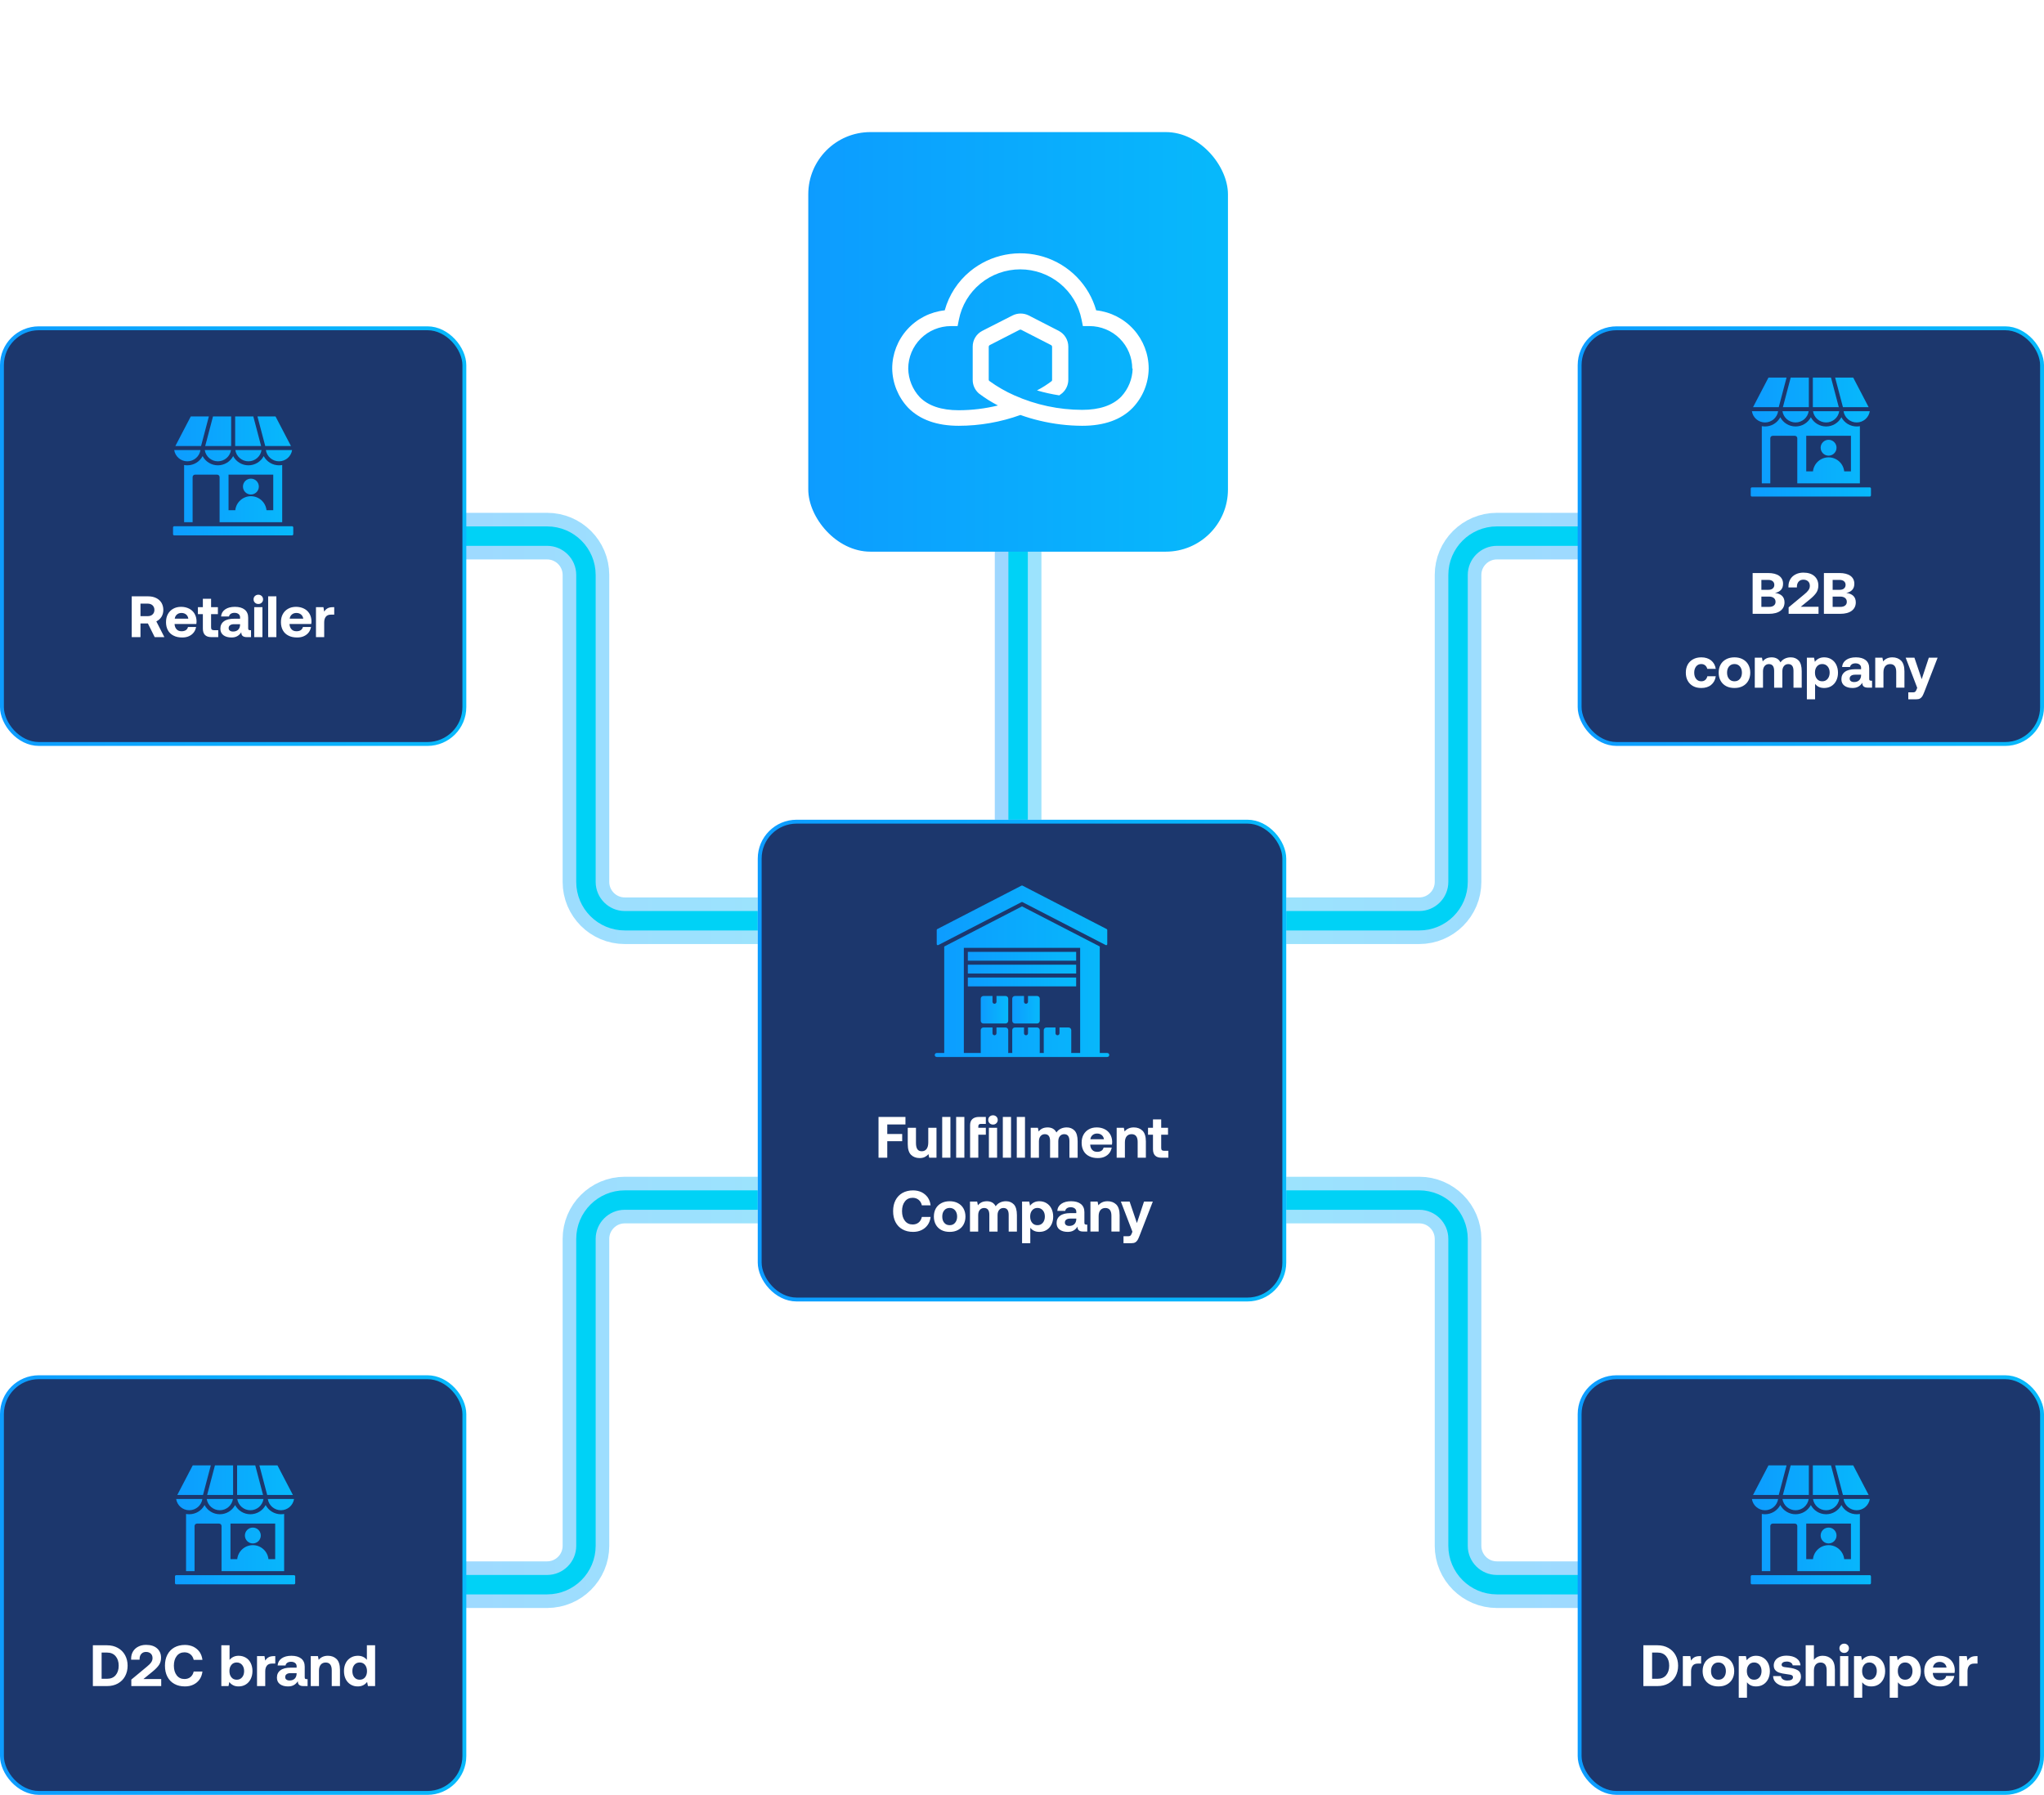 <?xml version="1.0" encoding="UTF-8"?> <svg xmlns="http://www.w3.org/2000/svg" width="526" height="462" viewBox="0 0 526 462" fill="none"><path opacity="0.4" d="M262 134L262 211" stroke="url(#paint0_linear_201_823)" stroke-width="12"></path><path d="M262 134V211" stroke="#00D2F6" stroke-width="5"></path><path opacity="0.4" d="M102 138H140.787C146.31 138 150.787 142.477 150.787 148V227C150.787 232.523 155.264 237 160.787 237H195" stroke="url(#paint1_linear_201_823)" stroke-width="12"></path><path d="M102 138H140.787C146.31 138 150.787 142.477 150.787 148V227C150.787 232.523 155.264 237 160.787 237H195" stroke="#00D2F6" stroke-width="5"></path><path opacity="0.4" d="M102 407.9H140.787C146.31 407.9 150.787 403.423 150.787 397.9V318.9C150.787 313.377 155.264 308.9 160.787 308.9H195" stroke="url(#paint2_linear_201_823)" stroke-width="12"></path><path d="M102 407.9H140.787C146.31 407.9 150.787 403.423 150.787 397.9V318.9C150.787 313.377 155.264 308.9 160.787 308.9H195" stroke="#00D2F6" stroke-width="5"></path><path opacity="0.4" d="M424 138H385.213C379.69 138 375.213 142.477 375.213 148V227C375.213 232.523 370.736 237 365.213 237H331" stroke="url(#paint3_linear_201_823)" stroke-width="12"></path><path d="M424 138H385.213C379.69 138 375.213 142.477 375.213 148V227C375.213 232.523 370.736 237 365.213 237H331" stroke="#00D2F6" stroke-width="5"></path><path opacity="0.4" d="M424 407.9H385.213C379.69 407.9 375.213 403.423 375.213 397.9V318.9C375.213 313.377 370.736 308.9 365.213 308.9H331" stroke="url(#paint4_linear_201_823)" stroke-width="12"></path><path d="M424 407.9H385.213C379.69 407.9 375.213 403.423 375.213 397.9V318.9C375.213 313.377 370.736 308.9 365.213 308.9H331" stroke="#00D2F6" stroke-width="5"></path><rect x="195.5" y="211.5" width="135" height="123" rx="9.5" fill="#1C376D" stroke="url(#paint5_linear_201_823)"></rect><path d="M284.943 271.041H283.012V243.63L263.003 233.304L242.987 243.637V271.041H241.057C240.773 271.041 240.543 271.271 240.543 271.555C240.543 271.839 240.773 272.069 241.057 272.069H284.943C285.227 272.069 285.457 271.839 285.457 271.555C285.457 271.271 285.227 271.041 284.943 271.041ZM277.965 271.041H275.64C275.655 270.984 275.675 270.929 275.675 270.867V265.162C275.675 264.783 275.368 264.476 274.989 264.476H272.651V265.964C272.651 266.252 272.418 266.478 272.137 266.478C271.849 266.478 271.622 266.252 271.622 265.964V264.476H269.284C268.905 264.476 268.598 264.783 268.598 265.162V270.867C268.598 270.929 268.618 270.984 268.633 271.041H267.535C267.55 270.984 267.57 270.929 267.57 270.867V265.162C267.57 264.783 267.263 264.476 266.884 264.476H264.546V265.964C264.546 266.252 264.313 266.478 264.031 266.478C263.743 266.478 263.517 266.252 263.517 265.964V264.476H261.172C260.793 264.476 260.486 264.783 260.486 265.162V270.867C260.486 270.929 260.506 270.984 260.521 271.041H259.423C259.438 270.984 259.458 270.929 259.458 270.867V265.162C259.458 264.783 259.151 264.476 258.772 264.476H256.434V265.964C256.434 266.252 256.207 266.478 255.919 266.478C255.638 266.478 255.405 266.252 255.405 265.964V264.476H253.067C252.688 264.476 252.381 264.783 252.381 265.162V270.867C252.381 270.929 252.401 270.984 252.416 271.041H248.034V243.987H277.965V271.041Z" fill="url(#paint6_linear_201_823)"></path><path d="M241.457 243.262L262.874 232.208C262.953 232.168 263.047 232.168 263.126 232.208L284.543 243.262C284.725 243.356 284.942 243.224 284.942 243.019V239.389C284.942 239.286 284.885 239.192 284.794 239.146L263.125 227.962C263.046 227.921 262.952 227.921 262.873 227.962L241.205 239.146C241.114 239.192 241.057 239.286 241.057 239.389V243.018C241.057 243.224 241.275 243.357 241.457 243.262Z" fill="url(#paint7_linear_201_823)"></path><path d="M249.062 245.016H276.937V247.285H249.062V245.016Z" fill="url(#paint8_linear_201_823)"></path><path d="M249.062 248.314H276.937V250.59H249.062V248.314Z" fill="url(#paint9_linear_201_823)"></path><path d="M249.062 251.619H276.937V253.896H249.062V251.619Z" fill="url(#paint10_linear_201_823)"></path><path d="M258.772 256.371H256.433V257.859C256.433 258.147 256.207 258.373 255.919 258.373C255.638 258.373 255.405 258.147 255.405 257.859V256.371H253.067C252.688 256.371 252.381 256.678 252.381 257.057V262.762C252.381 263.14 252.688 263.448 253.067 263.448H258.772C259.15 263.448 259.457 263.14 259.457 262.762V257.057C259.457 256.678 259.151 256.371 258.772 256.371Z" fill="url(#paint11_linear_201_823)"></path><path d="M266.884 256.371H264.546V257.859C264.546 258.147 264.313 258.373 264.031 258.373C263.743 258.373 263.517 258.147 263.517 257.859V256.371H261.172C260.794 256.371 260.486 256.678 260.486 257.057V262.762C260.486 263.14 260.794 263.448 261.172 263.448H266.884C267.263 263.448 267.57 263.14 267.57 262.762V257.057C267.57 256.678 267.263 256.371 266.884 256.371Z" fill="url(#paint12_linear_201_823)"></path><path d="M226.078 287.5V298H228.328V293.74H232.168V291.895H228.328V289.435H233.008V287.5H226.078ZM240.995 290.29H238.88V294.085C238.88 294.805 238.73 295.36 238.445 295.75C238.145 296.14 237.74 296.335 237.215 296.335C236.705 296.335 236.315 296.17 236.075 295.81C235.835 295.45 235.715 294.925 235.715 294.22V290.29H233.6V294.475C233.6 295.78 233.885 296.71 234.455 297.265C235.025 297.82 235.76 298.09 236.66 298.09C237.17 298.09 237.62 298 237.98 297.82C238.34 297.64 238.655 297.4 238.925 297.07L239.12 298H240.995V290.29ZM242.465 287.5V298H244.58V287.5H242.465ZM246.054 287.5V298H248.169V287.5H246.054ZM250.228 288.055C249.838 288.415 249.643 288.94 249.643 289.615V298H251.758V292.075H253.693V290.29H251.758V289.93C251.758 289.51 251.968 289.3 252.388 289.3H253.693V287.5H251.968C251.188 287.5 250.618 287.695 250.228 288.055ZM256.412 287.425C256.172 287.2 255.887 287.08 255.542 287.08C255.182 287.08 254.897 287.2 254.657 287.425C254.417 287.65 254.312 287.935 254.312 288.265C254.312 288.61 254.417 288.895 254.657 289.12C254.897 289.36 255.182 289.465 255.542 289.465C255.887 289.465 256.172 289.36 256.412 289.12C256.637 288.895 256.757 288.61 256.757 288.265C256.757 287.935 256.637 287.65 256.412 287.425ZM254.477 290.29V298H256.592V290.29H254.477ZM258.066 287.5V298H260.181V287.5H258.066ZM261.655 287.5V298H263.77V287.5H261.655ZM276.539 291.025C276.014 290.485 275.339 290.2 274.514 290.2C273.929 290.2 273.404 290.32 272.954 290.545C272.504 290.77 272.129 291.085 271.859 291.505C271.424 290.635 270.659 290.2 269.564 290.2C269.024 290.215 268.574 290.305 268.214 290.485C267.854 290.665 267.539 290.92 267.284 291.25L267.089 290.29H265.244V298.015H267.359V293.8C267.359 293.23 267.494 292.78 267.764 292.45C268.034 292.12 268.409 291.94 268.874 291.94C269.774 291.94 270.224 292.525 270.224 293.695V298.015H272.339V293.785C272.339 293.215 272.474 292.765 272.759 292.435C273.029 292.105 273.404 291.94 273.869 291.94C274.754 291.94 275.204 292.525 275.204 293.695V298.015H277.319V293.77C277.319 292.495 277.049 291.58 276.539 291.025ZM278.827 292.075C278.497 292.675 278.347 293.365 278.347 294.16C278.347 294.955 278.512 295.645 278.842 296.245C279.172 296.845 279.652 297.295 280.282 297.61C280.912 297.94 281.647 298.09 282.517 298.09C283.177 298.09 283.762 297.985 284.272 297.745C284.782 297.505 285.187 297.19 285.502 296.77C285.802 296.365 285.997 295.9 286.087 295.39H284.002C283.912 295.75 283.717 296.035 283.432 296.215C283.147 296.395 282.787 296.485 282.367 296.485C281.827 296.485 281.392 296.335 281.092 296.005C280.777 295.69 280.597 295.255 280.552 294.685V294.625H286.147C286.177 294.415 286.207 294.175 286.207 293.905C286.192 293.155 286.012 292.51 285.682 291.955C285.352 291.4 284.887 290.965 284.287 290.665C283.687 290.365 283.012 290.2 282.232 290.2C281.452 290.2 280.777 290.365 280.192 290.695C279.607 291.025 279.157 291.475 278.827 292.075ZM284.092 293.245H280.597C280.657 292.795 280.837 292.45 281.152 292.18C281.467 291.91 281.857 291.775 282.322 291.775C282.802 291.775 283.192 291.91 283.507 292.165C283.822 292.42 284.017 292.78 284.092 293.245ZM294.008 291.04C293.423 290.485 292.688 290.2 291.788 290.2C291.218 290.2 290.753 290.305 290.378 290.485C289.988 290.665 289.673 290.92 289.403 291.25L289.208 290.29H287.363V298H289.478V294.055C289.478 293.395 289.628 292.87 289.928 292.495C290.228 292.135 290.648 291.94 291.203 291.94C292.238 291.94 292.763 292.615 292.763 293.935V298H294.878V293.815C294.878 292.525 294.578 291.61 294.008 291.04ZM296.706 292.075V295.795C296.706 297.265 297.441 298 298.911 298H300.666V296.215H299.571C299.301 296.215 299.106 296.155 298.986 296.035C298.866 295.915 298.821 295.72 298.821 295.45V292.075H300.576V290.29H298.821V288.13H296.706V290.29H295.431V292.075H296.706ZM230.448 308.945C230.028 309.755 229.833 310.685 229.833 311.75C229.833 312.83 230.028 313.76 230.448 314.57C230.868 315.38 231.453 315.995 232.233 316.43C233.013 316.88 233.928 317.09 234.978 317.09C235.788 317.09 236.523 316.94 237.183 316.61C237.828 316.295 238.353 315.845 238.758 315.26C239.148 314.69 239.388 314.015 239.478 313.25H237.228C237.093 313.85 236.823 314.33 236.403 314.675C235.983 315.02 235.473 315.185 234.858 315.185C234.018 315.185 233.343 314.87 232.863 314.24C232.368 313.61 232.128 312.77 232.128 311.75C232.128 310.73 232.368 309.89 232.863 309.26C233.343 308.63 234.018 308.315 234.858 308.315C235.473 308.315 235.983 308.495 236.403 308.84C236.823 309.185 237.093 309.65 237.228 310.25H239.478C239.388 309.5 239.148 308.825 238.758 308.24C238.353 307.67 237.828 307.22 237.183 306.89C236.523 306.575 235.788 306.41 234.978 306.41C233.928 306.41 233.013 306.635 232.233 307.07C231.453 307.52 230.868 308.135 230.448 308.945ZM242.24 316.61C242.855 316.94 243.575 317.09 244.385 317.09C245.195 317.09 245.9 316.94 246.515 316.61C247.13 316.28 247.61 315.83 247.94 315.23C248.27 314.63 248.45 313.94 248.45 313.145C248.45 312.365 248.27 311.675 247.94 311.075C247.61 310.475 247.13 310.025 246.515 309.695C245.9 309.365 245.195 309.2 244.385 309.2C243.575 309.2 242.855 309.365 242.24 309.695C241.625 310.025 241.145 310.475 240.815 311.075C240.485 311.675 240.32 312.365 240.32 313.145C240.32 313.925 240.485 314.615 240.815 315.215C241.145 315.815 241.625 316.28 242.24 316.61ZM245.78 314.75C245.435 315.17 244.97 315.365 244.385 315.365C243.8 315.365 243.335 315.17 242.99 314.75C242.645 314.345 242.48 313.805 242.48 313.145C242.48 312.485 242.645 311.96 242.99 311.54C243.335 311.135 243.8 310.925 244.385 310.925C244.97 310.925 245.435 311.135 245.78 311.54C246.125 311.96 246.305 312.485 246.305 313.145C246.305 313.805 246.125 314.345 245.78 314.75ZM260.909 310.025C260.384 309.485 259.709 309.2 258.884 309.2C258.299 309.2 257.774 309.32 257.324 309.545C256.874 309.77 256.499 310.085 256.229 310.505C255.794 309.635 255.029 309.2 253.934 309.2C253.394 309.215 252.944 309.305 252.584 309.485C252.224 309.665 251.909 309.92 251.654 310.25L251.459 309.29H249.614V317.015H251.729V312.8C251.729 312.23 251.864 311.78 252.134 311.45C252.404 311.12 252.779 310.94 253.244 310.94C254.144 310.94 254.594 311.525 254.594 312.695V317.015H256.709V312.785C256.709 312.215 256.844 311.765 257.129 311.435C257.399 311.105 257.774 310.94 258.239 310.94C259.124 310.94 259.574 311.525 259.574 312.695V317.015H261.689V312.77C261.689 311.495 261.419 310.58 260.909 310.025ZM269.302 309.695C268.762 309.365 268.162 309.2 267.472 309.2C266.932 309.2 266.467 309.305 266.062 309.515C265.657 309.725 265.327 310.01 265.072 310.355L264.862 309.29H263.017V320H265.132V316.025C265.687 316.745 266.467 317.09 267.457 317.09C268.147 317.09 268.762 316.94 269.302 316.61C269.842 316.28 270.262 315.83 270.562 315.23C270.862 314.645 271.027 313.955 271.027 313.16C271.027 312.38 270.862 311.675 270.562 311.075C270.262 310.475 269.842 310.025 269.302 309.695ZM268.357 314.75C267.997 315.17 267.547 315.365 266.977 315.365C266.407 315.365 265.942 315.17 265.612 314.75C265.267 314.345 265.102 313.805 265.102 313.13C265.102 312.47 265.267 311.945 265.612 311.54C265.942 311.135 266.407 310.925 266.977 310.925C267.547 310.925 267.997 311.135 268.357 311.54C268.702 311.945 268.882 312.47 268.882 313.13C268.882 313.79 268.702 314.33 268.357 314.75ZM279.792 315.215H279.552C279.372 315.215 279.252 315.185 279.177 315.11C279.087 315.05 279.057 314.915 279.057 314.72V312.005C279.057 311.105 278.757 310.4 278.157 309.92C277.557 309.44 276.717 309.2 275.637 309.2C274.587 309.2 273.762 309.425 273.132 309.86C272.502 310.295 272.142 310.91 272.082 311.69H274.122C274.167 311.405 274.317 311.18 274.572 311C274.812 310.835 275.142 310.745 275.532 310.745C275.967 310.745 276.312 310.85 276.582 311.06C276.837 311.27 276.972 311.54 276.972 311.885V312.26H275.442C274.287 312.26 273.402 312.485 272.802 312.935C272.202 313.385 271.902 314.015 271.902 314.825C271.902 315.545 272.157 316.115 272.682 316.505C273.207 316.895 273.897 317.09 274.767 317.09C275.337 317.09 275.832 316.985 276.252 316.745C276.657 316.52 277.002 316.19 277.287 315.74C277.257 316.58 277.737 317 278.712 317H279.792V315.215ZM276.972 313.67V313.82C276.957 314.36 276.792 314.78 276.477 315.095C276.147 315.41 275.712 315.56 275.172 315.56C274.812 315.56 274.542 315.485 274.332 315.32C274.122 315.17 274.032 314.945 274.032 314.675C274.032 314.36 274.152 314.12 274.392 313.94C274.632 313.76 274.977 313.67 275.427 313.67H276.972ZM287.255 310.04C286.67 309.485 285.935 309.2 285.035 309.2C284.465 309.2 284 309.305 283.625 309.485C283.235 309.665 282.92 309.92 282.65 310.25L282.455 309.29H280.61V317H282.725V313.055C282.725 312.395 282.875 311.87 283.175 311.495C283.475 311.135 283.895 310.94 284.45 310.94C285.485 310.94 286.01 311.615 286.01 312.935V317H288.125V312.815C288.125 311.525 287.825 310.61 287.255 310.04ZM290.694 309.29H288.444L291.414 317.045L291.219 317.555C291.099 317.825 290.994 317.99 290.874 318.08C290.754 318.17 290.559 318.215 290.289 318.215H289.119V320H291.174C291.564 320 291.879 319.94 292.119 319.805C292.359 319.67 292.569 319.475 292.734 319.205C292.884 318.935 293.064 318.575 293.244 318.095L296.664 309.29H294.399L292.569 314.825L290.694 309.29Z" fill="white"></path><rect x="0.5" y="84.5" width="119" height="107" rx="9.5" fill="#1C376D" stroke="url(#paint13_linear_201_823)"></rect><path fill-rule="evenodd" clip-rule="evenodd" d="M72.62 119.695V134.421H56.511V122.8C56.511 122.457 56.231 122.177 55.887 122.177H50.19C49.846 122.177 49.566 122.457 49.566 122.8V134.421H47.38V119.695C47.648 119.746 47.924 119.772 48.207 119.772C49.861 119.772 51.368 118.859 52.138 117.406C52.909 118.859 54.416 119.772 56.069 119.772C57.722 119.772 59.23 118.859 60 117.406C60.77 118.859 62.278 119.772 63.931 119.772C65.584 119.772 67.091 118.859 67.862 117.406C68.632 118.859 70.14 119.772 71.793 119.772C72.076 119.772 72.352 119.746 72.62 119.695ZM64.566 123.202C63.437 123.202 62.523 124.117 62.523 125.245C62.523 126.373 63.437 127.288 64.566 127.288C65.694 127.288 66.609 126.373 66.609 125.245C66.609 124.117 65.694 123.202 64.566 123.202ZM45.124 114.81H51.742L53.751 107.186H49.18C49.123 107.186 49.09 107.203 49.064 107.255L45.124 114.81ZM52.806 114.81L54.815 107.186H59.484V114.81H52.806ZM60.516 114.81H67.194L65.185 107.186H60.516V114.81ZM68.258 114.81L66.249 107.186H70.82C70.877 107.186 70.909 107.203 70.936 107.255L74.876 114.81H68.258ZM75.169 115.841H68.416C68.668 117.506 70.105 118.741 71.793 118.741C73.48 118.741 74.917 117.506 75.169 115.841ZM67.307 115.841H60.554C60.806 117.506 62.243 118.741 63.931 118.741C65.618 118.741 67.055 117.506 67.307 115.841ZM59.446 115.841H52.693C52.945 117.506 54.382 118.741 56.069 118.741C57.757 118.741 59.194 117.506 59.446 115.841ZM51.584 115.841H44.831C45.083 117.506 46.52 118.741 48.207 118.741C49.895 118.741 51.332 117.506 51.584 115.841ZM44.843 135.452H75.157C75.329 135.452 75.469 135.592 75.469 135.764V137.502C75.469 137.674 75.329 137.814 75.157 137.814H44.843C44.671 137.814 44.531 137.674 44.531 137.502V135.764C44.531 135.592 44.671 135.452 44.843 135.452ZM68.583 131.329H70.316V122.177H58.815V131.329H60.548C60.765 129.302 62.481 127.724 64.566 127.724C66.65 127.724 68.366 129.302 68.583 131.329Z" fill="url(#paint14_linear_201_823)"></path><path d="M38.175 153.5H33.9V164H36.15V160.475H38.055L39.81 164H42.3L40.23 159.95C40.785 159.68 41.22 159.29 41.55 158.78C41.865 158.27 42.03 157.67 42.03 156.995C42.03 156.305 41.865 155.69 41.55 155.15C41.22 154.625 40.77 154.22 40.185 153.935C39.6 153.65 38.925 153.5 38.175 153.5ZM36.15 158.6V155.375H37.995C38.52 155.375 38.94 155.525 39.255 155.81C39.57 156.11 39.735 156.5 39.735 156.995C39.735 157.49 39.57 157.88 39.255 158.165C38.94 158.465 38.52 158.6 37.995 158.6H36.15ZM43.202 158.075C42.872 158.675 42.722 159.365 42.722 160.16C42.722 160.955 42.887 161.645 43.217 162.245C43.547 162.845 44.027 163.295 44.657 163.61C45.287 163.94 46.022 164.09 46.892 164.09C47.552 164.09 48.137 163.985 48.647 163.745C49.157 163.505 49.562 163.19 49.877 162.77C50.177 162.365 50.372 161.9 50.462 161.39H48.377C48.287 161.75 48.092 162.035 47.807 162.215C47.522 162.395 47.162 162.485 46.742 162.485C46.202 162.485 45.767 162.335 45.467 162.005C45.152 161.69 44.972 161.255 44.927 160.685V160.625H50.522C50.552 160.415 50.582 160.175 50.582 159.905C50.567 159.155 50.387 158.51 50.057 157.955C49.727 157.4 49.262 156.965 48.662 156.665C48.062 156.365 47.387 156.2 46.607 156.2C45.827 156.2 45.152 156.365 44.567 156.695C43.982 157.025 43.532 157.475 43.202 158.075ZM48.467 159.245H44.972C45.032 158.795 45.212 158.45 45.527 158.18C45.842 157.91 46.232 157.775 46.697 157.775C47.177 157.775 47.567 157.91 47.882 158.165C48.197 158.42 48.392 158.78 48.467 159.245ZM52.204 158.075V161.795C52.204 163.265 52.939 164 54.409 164H56.164V162.215H55.069C54.799 162.215 54.604 162.155 54.484 162.035C54.364 161.915 54.319 161.72 54.319 161.45V158.075H56.074V156.29H54.319V154.13H52.204V156.29H50.929V158.075H52.204ZM64.601 162.215H64.361C64.181 162.215 64.061 162.185 63.986 162.11C63.896 162.05 63.866 161.915 63.866 161.72V159.005C63.866 158.105 63.566 157.4 62.966 156.92C62.366 156.44 61.526 156.2 60.446 156.2C59.396 156.2 58.571 156.425 57.941 156.86C57.311 157.295 56.951 157.91 56.891 158.69H58.931C58.976 158.405 59.126 158.18 59.381 158C59.621 157.835 59.951 157.745 60.341 157.745C60.776 157.745 61.121 157.85 61.391 158.06C61.646 158.27 61.781 158.54 61.781 158.885V159.26H60.251C59.096 159.26 58.211 159.485 57.611 159.935C57.011 160.385 56.711 161.015 56.711 161.825C56.711 162.545 56.966 163.115 57.491 163.505C58.016 163.895 58.706 164.09 59.576 164.09C60.146 164.09 60.641 163.985 61.061 163.745C61.466 163.52 61.811 163.19 62.096 162.74C62.066 163.58 62.546 164 63.521 164H64.601V162.215ZM61.781 160.67V160.82C61.766 161.36 61.601 161.78 61.286 162.095C60.956 162.41 60.521 162.56 59.981 162.56C59.621 162.56 59.351 162.485 59.141 162.32C58.931 162.17 58.841 161.945 58.841 161.675C58.841 161.36 58.961 161.12 59.201 160.94C59.441 160.76 59.786 160.67 60.236 160.67H61.781ZM67.355 153.425C67.115 153.2 66.83 153.08 66.485 153.08C66.125 153.08 65.84 153.2 65.6 153.425C65.36 153.65 65.255 153.935 65.255 154.265C65.255 154.61 65.36 154.895 65.6 155.12C65.84 155.36 66.125 155.465 66.485 155.465C66.83 155.465 67.115 155.36 67.355 155.12C67.58 154.895 67.7 154.61 67.7 154.265C67.7 153.935 67.58 153.65 67.355 153.425ZM65.42 156.29V164H67.535V156.29H65.42ZM69.008 153.5V164H71.123V153.5H69.008ZM72.777 158.075C72.447 158.675 72.297 159.365 72.297 160.16C72.297 160.955 72.462 161.645 72.792 162.245C73.122 162.845 73.602 163.295 74.232 163.61C74.862 163.94 75.597 164.09 76.467 164.09C77.127 164.09 77.712 163.985 78.222 163.745C78.732 163.505 79.137 163.19 79.452 162.77C79.752 162.365 79.947 161.9 80.037 161.39H77.952C77.862 161.75 77.667 162.035 77.382 162.215C77.097 162.395 76.737 162.485 76.317 162.485C75.777 162.485 75.342 162.335 75.042 162.005C74.727 161.69 74.547 161.255 74.502 160.685V160.625H80.097C80.127 160.415 80.157 160.175 80.157 159.905C80.142 159.155 79.962 158.51 79.632 157.955C79.302 157.4 78.837 156.965 78.237 156.665C77.637 156.365 76.962 156.2 76.182 156.2C75.402 156.2 74.727 156.365 74.142 156.695C73.557 157.025 73.107 157.475 72.777 158.075ZM78.042 159.245H74.547C74.607 158.795 74.787 158.45 75.102 158.18C75.417 157.91 75.807 157.775 76.272 157.775C76.752 157.775 77.142 157.91 77.457 158.165C77.772 158.42 77.967 158.78 78.042 159.245ZM86.008 156.29H85.648C85.078 156.29 84.613 156.395 84.283 156.59C83.938 156.785 83.653 157.07 83.428 157.445L83.233 156.29H81.313V164H83.428V160.22C83.428 159.605 83.563 159.11 83.848 158.75C84.118 158.39 84.568 158.21 85.168 158.21H86.008V156.29Z" fill="white"></path><rect x="0.5" y="354.5" width="119" height="107" rx="9.5" fill="#1C376D" stroke="url(#paint15_linear_201_823)"></rect><path fill-rule="evenodd" clip-rule="evenodd" d="M73.12 389.695V404.421H57.011V392.8C57.011 392.457 56.731 392.177 56.387 392.177H50.69C50.346 392.177 50.066 392.457 50.066 392.8V404.421H47.88V389.695C48.148 389.746 48.424 389.772 48.707 389.772C50.361 389.772 51.868 388.859 52.638 387.406C53.409 388.859 54.916 389.772 56.569 389.772C58.222 389.772 59.73 388.859 60.5 387.406C61.27 388.859 62.778 389.772 64.431 389.772C66.084 389.772 67.591 388.859 68.362 387.406C69.132 388.859 70.64 389.772 72.293 389.772C72.576 389.772 72.852 389.746 73.12 389.695ZM65.066 393.202C63.937 393.202 63.023 394.117 63.023 395.245C63.023 396.373 63.937 397.288 65.066 397.288C66.194 397.288 67.109 396.373 67.109 395.245C67.109 394.117 66.194 393.202 65.066 393.202ZM45.624 384.81H52.242L54.251 377.186H49.68C49.623 377.186 49.59 377.203 49.564 377.255L45.624 384.81ZM53.306 384.81L55.315 377.186H59.984V384.81H53.306ZM61.016 384.81H67.694L65.685 377.186H61.016V384.81ZM68.758 384.81L66.749 377.186H71.32C71.377 377.186 71.409 377.203 71.436 377.255L75.376 384.81H68.758ZM75.669 385.841H68.916C69.168 387.506 70.605 388.741 72.293 388.741C73.98 388.741 75.417 387.506 75.669 385.841ZM67.807 385.841H61.054C61.306 387.506 62.743 388.741 64.431 388.741C66.118 388.741 67.555 387.506 67.807 385.841ZM59.946 385.841H53.193C53.445 387.506 54.882 388.741 56.569 388.741C58.257 388.741 59.694 387.506 59.946 385.841ZM52.084 385.841H45.331C45.583 387.506 47.02 388.741 48.707 388.741C50.395 388.741 51.832 387.506 52.084 385.841ZM45.343 405.452H75.657C75.829 405.452 75.969 405.592 75.969 405.764V407.502C75.969 407.674 75.829 407.814 75.657 407.814H45.343C45.171 407.814 45.031 407.674 45.031 407.502V405.764C45.031 405.592 45.171 405.452 45.343 405.452ZM69.083 401.329H70.816V392.177H59.315V401.329H61.048C61.265 399.302 62.981 397.724 65.066 397.724C67.15 397.724 68.866 399.302 69.083 401.329Z" fill="url(#paint16_linear_201_823)"></path><path d="M23.9 423.5V434H27.545C28.595 434 29.51 433.79 30.32 433.34C31.13 432.89 31.745 432.275 32.18 431.48C32.615 430.685 32.84 429.77 32.84 428.75C32.84 427.73 32.615 426.83 32.18 426.035C31.745 425.24 31.13 424.625 30.32 424.175C29.51 423.725 28.595 423.5 27.545 423.5H23.9ZM27.545 432.125H26.15V425.375H27.545C28.49 425.375 29.225 425.69 29.75 426.305C30.275 426.92 30.545 427.73 30.545 428.75C30.545 429.77 30.275 430.595 29.75 431.21C29.225 431.825 28.49 432.125 27.545 432.125ZM37.767 429.035L33.792 432.335V434H41.487V432.185H36.912L39.267 430.265C40.002 429.665 40.542 429.11 40.902 428.585C41.262 428.06 41.442 427.43 41.442 426.71C41.442 425.705 41.097 424.895 40.422 424.295C39.747 423.695 38.802 423.395 37.572 423.395C36.807 423.395 36.132 423.56 35.562 423.86C34.977 424.16 34.527 424.58 34.212 425.12C33.897 425.66 33.747 426.26 33.747 426.92V427.205H35.922V427.04C35.922 426.485 36.072 426.035 36.372 425.705C36.672 425.375 37.077 425.21 37.572 425.21C38.082 425.21 38.487 425.36 38.787 425.63C39.087 425.9 39.252 426.29 39.252 426.8C39.252 427.205 39.132 427.58 38.892 427.91C38.652 428.255 38.277 428.63 37.767 429.035ZM43.065 425.945C42.645 426.755 42.45 427.685 42.45 428.75C42.45 429.83 42.645 430.76 43.065 431.57C43.485 432.38 44.07 432.995 44.85 433.43C45.63 433.88 46.545 434.09 47.595 434.09C48.405 434.09 49.14 433.94 49.8 433.61C50.445 433.295 50.97 432.845 51.375 432.26C51.765 431.69 52.005 431.015 52.095 430.25H49.845C49.71 430.85 49.44 431.33 49.02 431.675C48.6 432.02 48.09 432.185 47.475 432.185C46.635 432.185 45.96 431.87 45.48 431.24C44.985 430.61 44.745 429.77 44.745 428.75C44.745 427.73 44.985 426.89 45.48 426.26C45.96 425.63 46.635 425.315 47.475 425.315C48.09 425.315 48.6 425.495 49.02 425.84C49.44 426.185 49.71 426.65 49.845 427.25H52.095C52.005 426.5 51.765 425.825 51.375 425.24C50.97 424.67 50.445 424.22 49.8 423.89C49.14 423.575 48.405 423.41 47.595 423.41C46.545 423.41 45.63 423.635 44.85 424.07C44.07 424.52 43.485 425.135 43.065 425.945ZM63.243 426.68C62.703 426.365 62.088 426.2 61.398 426.2C60.438 426.2 59.658 426.56 59.073 427.265V423.5H56.958V434H58.803L59.013 432.95C59.268 433.31 59.598 433.58 60.003 433.79C60.393 434 60.873 434.09 61.413 434.09C62.088 434.09 62.703 433.925 63.243 433.595C63.783 433.265 64.203 432.8 64.503 432.2C64.803 431.6 64.968 430.91 64.968 430.13C64.968 429.335 64.803 428.645 64.503 428.045C64.203 427.445 63.783 426.995 63.243 426.68ZM62.298 431.75C61.938 432.17 61.488 432.365 60.918 432.365C60.348 432.365 59.883 432.17 59.553 431.75C59.208 431.345 59.043 430.805 59.043 430.13C59.043 429.47 59.208 428.945 59.553 428.54C59.883 428.135 60.348 427.925 60.918 427.925C61.488 427.925 61.938 428.135 62.298 428.54C62.643 428.96 62.823 429.485 62.823 430.145C62.823 430.805 62.643 431.345 62.298 431.75ZM70.837 426.29H70.477C69.907 426.29 69.442 426.395 69.112 426.59C68.767 426.785 68.482 427.07 68.257 427.445L68.062 426.29H66.142V434H68.257V430.22C68.257 429.605 68.392 429.11 68.677 428.75C68.947 428.39 69.397 428.21 69.997 428.21H70.837V426.29ZM79.152 432.215H78.912C78.732 432.215 78.612 432.185 78.537 432.11C78.447 432.05 78.417 431.915 78.417 431.72V429.005C78.417 428.105 78.117 427.4 77.517 426.92C76.917 426.44 76.077 426.2 74.997 426.2C73.947 426.2 73.122 426.425 72.492 426.86C71.862 427.295 71.502 427.91 71.442 428.69H73.482C73.527 428.405 73.677 428.18 73.932 428C74.172 427.835 74.502 427.745 74.892 427.745C75.327 427.745 75.672 427.85 75.942 428.06C76.197 428.27 76.332 428.54 76.332 428.885V429.26H74.802C73.647 429.26 72.762 429.485 72.162 429.935C71.562 430.385 71.262 431.015 71.262 431.825C71.262 432.545 71.517 433.115 72.042 433.505C72.567 433.895 73.257 434.09 74.127 434.09C74.697 434.09 75.192 433.985 75.612 433.745C76.017 433.52 76.362 433.19 76.647 432.74C76.617 433.58 77.097 434 78.072 434H79.152V432.215ZM76.332 430.67V430.82C76.317 431.36 76.152 431.78 75.837 432.095C75.507 432.41 75.072 432.56 74.532 432.56C74.172 432.56 73.902 432.485 73.692 432.32C73.482 432.17 73.392 431.945 73.392 431.675C73.392 431.36 73.512 431.12 73.752 430.94C73.992 430.76 74.337 430.67 74.787 430.67H76.332ZM86.615 427.04C86.03 426.485 85.295 426.2 84.395 426.2C83.825 426.2 83.36 426.305 82.985 426.485C82.595 426.665 82.28 426.92 82.01 427.25L81.815 426.29H79.97V434H82.085V430.055C82.085 429.395 82.235 428.87 82.535 428.495C82.835 428.135 83.255 427.94 83.81 427.94C84.845 427.94 85.37 428.615 85.37 429.935V434H87.485V429.815C87.485 428.525 87.185 427.61 86.615 427.04ZM96.528 423.5H94.413V427.25C93.858 426.56 93.078 426.2 92.088 426.2C91.398 426.2 90.783 426.365 90.243 426.695C89.703 427.025 89.268 427.475 88.968 428.075C88.668 428.675 88.518 429.35 88.518 430.13C88.518 430.925 88.668 431.615 88.968 432.215C89.268 432.815 89.703 433.28 90.243 433.61C90.783 433.94 91.383 434.09 92.073 434.09C93.078 434.09 93.873 433.715 94.473 432.935L94.683 434H96.528V423.5ZM93.933 431.765C93.588 432.17 93.138 432.365 92.568 432.365C91.998 432.365 91.533 432.17 91.188 431.75C90.843 431.345 90.678 430.805 90.678 430.145C90.678 429.485 90.843 428.96 91.188 428.54C91.533 428.135 91.998 427.925 92.568 427.925C93.138 427.925 93.588 428.135 93.933 428.54C94.263 428.96 94.443 429.5 94.443 430.16C94.443 430.82 94.263 431.36 93.933 431.765Z" fill="white"></path><rect x="406.5" y="354.5" width="119" height="107" rx="9.5" fill="#1C376D" stroke="url(#paint17_linear_201_823)"></rect><path fill-rule="evenodd" clip-rule="evenodd" d="M478.62 389.695V404.421H462.511V392.8C462.511 392.457 462.231 392.177 461.887 392.177H456.19C455.846 392.177 455.566 392.457 455.566 392.8V404.421H453.38V389.695C453.648 389.746 453.924 389.772 454.207 389.772C455.861 389.772 457.368 388.859 458.138 387.406C458.909 388.859 460.416 389.772 462.069 389.772C463.722 389.772 465.229 388.859 466 387.406C466.771 388.859 468.278 389.772 469.931 389.772C471.584 389.772 473.091 388.859 473.862 387.406C474.632 388.859 476.14 389.772 477.793 389.772C478.076 389.772 478.352 389.746 478.62 389.695ZM470.566 393.202C469.437 393.202 468.523 394.117 468.523 395.245C468.523 396.373 469.437 397.288 470.566 397.288C471.694 397.288 472.609 396.373 472.609 395.245C472.609 394.117 471.694 393.202 470.566 393.202ZM451.124 384.81H457.742L459.751 377.186H455.18C455.123 377.186 455.091 377.203 455.064 377.255L451.124 384.81ZM458.806 384.81L460.815 377.186H465.484V384.81H458.806ZM466.516 384.81H473.194L471.185 377.186H466.516V384.81ZM474.258 384.81L472.249 377.186H476.82C476.877 377.186 476.909 377.203 476.936 377.255L480.876 384.81H474.258ZM481.169 385.841H474.416C474.668 387.506 476.105 388.741 477.793 388.741C479.48 388.741 480.917 387.506 481.169 385.841ZM473.307 385.841H466.554C466.806 387.506 468.243 388.741 469.931 388.741C471.618 388.741 473.055 387.506 473.307 385.841ZM465.446 385.841H458.693C458.945 387.506 460.381 388.741 462.069 388.741C463.757 388.741 465.194 387.506 465.446 385.841ZM457.584 385.841H450.831C451.083 387.506 452.52 388.741 454.207 388.741C455.895 388.741 457.332 387.506 457.584 385.841ZM450.843 405.452H481.157C481.329 405.452 481.469 405.592 481.469 405.764V407.502C481.469 407.674 481.329 407.814 481.157 407.814H450.843C450.671 407.814 450.531 407.674 450.531 407.502V405.764C450.531 405.592 450.671 405.452 450.843 405.452ZM474.583 401.329H476.316V392.177H464.815V401.329H466.548C466.765 399.302 468.481 397.724 470.566 397.724C472.65 397.724 474.366 399.302 474.583 401.329Z" fill="url(#paint18_linear_201_823)"></path><path d="M422.9 423.5V434H426.545C427.595 434 428.51 433.79 429.32 433.34C430.13 432.89 430.745 432.275 431.18 431.48C431.615 430.685 431.84 429.77 431.84 428.75C431.84 427.73 431.615 426.83 431.18 426.035C430.745 425.24 430.13 424.625 429.32 424.175C428.51 423.725 427.595 423.5 426.545 423.5H422.9ZM426.545 432.125H425.15V425.375H426.545C427.49 425.375 428.225 425.69 428.75 426.305C429.275 426.92 429.545 427.73 429.545 428.75C429.545 429.77 429.275 430.595 428.75 431.21C428.225 431.825 427.49 432.125 426.545 432.125ZM437.757 426.29H437.397C436.827 426.29 436.362 426.395 436.032 426.59C435.687 426.785 435.402 427.07 435.177 427.445L434.982 426.29H433.062V434H435.177V430.22C435.177 429.605 435.312 429.11 435.597 428.75C435.867 428.39 436.317 428.21 436.917 428.21H437.757V426.29ZM440.073 433.61C440.688 433.94 441.408 434.09 442.218 434.09C443.028 434.09 443.733 433.94 444.348 433.61C444.963 433.28 445.443 432.83 445.773 432.23C446.103 431.63 446.283 430.94 446.283 430.145C446.283 429.365 446.103 428.675 445.773 428.075C445.443 427.475 444.963 427.025 444.348 426.695C443.733 426.365 443.028 426.2 442.218 426.2C441.408 426.2 440.688 426.365 440.073 426.695C439.458 427.025 438.978 427.475 438.648 428.075C438.318 428.675 438.153 429.365 438.153 430.145C438.153 430.925 438.318 431.615 438.648 432.215C438.978 432.815 439.458 433.28 440.073 433.61ZM443.613 431.75C443.268 432.17 442.803 432.365 442.218 432.365C441.633 432.365 441.168 432.17 440.823 431.75C440.478 431.345 440.313 430.805 440.313 430.145C440.313 429.485 440.478 428.96 440.823 428.54C441.168 428.135 441.633 427.925 442.218 427.925C442.803 427.925 443.268 428.135 443.613 428.54C443.958 428.96 444.138 429.485 444.138 430.145C444.138 430.805 443.958 431.345 443.613 431.75ZM453.732 426.695C453.192 426.365 452.592 426.2 451.902 426.2C451.362 426.2 450.897 426.305 450.492 426.515C450.087 426.725 449.757 427.01 449.502 427.355L449.292 426.29H447.447V437H449.562V433.025C450.117 433.745 450.897 434.09 451.887 434.09C452.577 434.09 453.192 433.94 453.732 433.61C454.272 433.28 454.692 432.83 454.992 432.23C455.292 431.645 455.457 430.955 455.457 430.16C455.457 429.38 455.292 428.675 454.992 428.075C454.692 427.475 454.272 427.025 453.732 426.695ZM452.787 431.75C452.427 432.17 451.977 432.365 451.407 432.365C450.837 432.365 450.372 432.17 450.042 431.75C449.697 431.345 449.532 430.805 449.532 430.13C449.532 429.47 449.697 428.945 450.042 428.54C450.372 428.135 450.837 427.925 451.407 427.925C451.977 427.925 452.427 428.135 452.787 428.54C453.132 428.945 453.312 429.47 453.312 430.13C453.312 430.79 453.132 431.33 452.787 431.75ZM458.298 431.435H456.288C456.318 432.26 456.678 432.905 457.353 433.385C458.013 433.865 458.883 434.09 459.963 434.09C460.653 434.09 461.253 434 461.778 433.79C462.303 433.58 462.708 433.295 463.008 432.905C463.308 432.53 463.458 432.095 463.458 431.585C463.458 430.805 463.173 430.25 462.618 429.92C462.063 429.59 461.268 429.365 460.233 429.245C459.738 429.2 459.393 429.155 459.183 429.11C458.973 429.08 458.793 429.005 458.673 428.915C458.538 428.825 458.478 428.69 458.478 428.51C458.478 428.27 458.598 428.06 458.838 427.91C459.078 427.76 459.408 427.685 459.813 427.685C460.233 427.685 460.593 427.79 460.863 427.97C461.133 428.15 461.298 428.39 461.328 428.675H463.338C463.278 427.895 462.933 427.295 462.288 426.845C461.643 426.41 460.803 426.185 459.753 426.17C459.093 426.17 458.523 426.275 458.028 426.485C457.518 426.695 457.128 426.995 456.858 427.385C456.588 427.775 456.453 428.21 456.453 428.705C456.453 429.215 456.588 429.605 456.858 429.905C457.128 430.205 457.488 430.43 457.938 430.565C458.388 430.715 458.943 430.82 459.633 430.91C460.128 430.97 460.488 431.03 460.713 431.075C460.923 431.12 461.103 431.195 461.223 431.285C461.343 431.39 461.403 431.54 461.403 431.735C461.403 432.005 461.268 432.215 461.013 432.365C460.743 432.515 460.398 432.575 459.948 432.575C459.468 432.575 459.093 432.47 458.793 432.26C458.493 432.05 458.328 431.78 458.298 431.435ZM471.303 427.04C470.718 426.485 469.968 426.2 469.068 426.2C468.108 426.2 467.358 426.545 466.788 427.235V423.5H464.673V434H466.788V430.04C466.788 429.38 466.938 428.87 467.238 428.495C467.538 428.135 467.973 427.94 468.513 427.94C469.023 427.94 469.413 428.12 469.683 428.45C469.938 428.78 470.073 429.275 470.073 429.905V434H472.188V429.815C472.188 428.525 471.888 427.61 471.303 427.04ZM475.456 423.425C475.216 423.2 474.931 423.08 474.586 423.08C474.226 423.08 473.941 423.2 473.701 423.425C473.461 423.65 473.356 423.935 473.356 424.265C473.356 424.61 473.461 424.895 473.701 425.12C473.941 425.36 474.226 425.465 474.586 425.465C474.931 425.465 475.216 425.36 475.456 425.12C475.681 424.895 475.801 424.61 475.801 424.265C475.801 423.935 475.681 423.65 475.456 423.425ZM473.521 426.29V434H475.636V426.29H473.521ZM483.395 426.695C482.855 426.365 482.255 426.2 481.565 426.2C481.025 426.2 480.56 426.305 480.155 426.515C479.75 426.725 479.42 427.01 479.165 427.355L478.955 426.29H477.11V437H479.225V433.025C479.78 433.745 480.56 434.09 481.55 434.09C482.24 434.09 482.855 433.94 483.395 433.61C483.935 433.28 484.355 432.83 484.655 432.23C484.955 431.645 485.12 430.955 485.12 430.16C485.12 429.38 484.955 428.675 484.655 428.075C484.355 427.475 483.935 427.025 483.395 426.695ZM482.45 431.75C482.09 432.17 481.64 432.365 481.07 432.365C480.5 432.365 480.035 432.17 479.705 431.75C479.36 431.345 479.195 430.805 479.195 430.13C479.195 429.47 479.36 428.945 479.705 428.54C480.035 428.135 480.5 427.925 481.07 427.925C481.64 427.925 482.09 428.135 482.45 428.54C482.795 428.945 482.975 429.47 482.975 430.13C482.975 430.79 482.795 431.33 482.45 431.75ZM492.58 426.695C492.04 426.365 491.44 426.2 490.75 426.2C490.21 426.2 489.745 426.305 489.34 426.515C488.935 426.725 488.605 427.01 488.35 427.355L488.14 426.29H486.295V437H488.41V433.025C488.965 433.745 489.745 434.09 490.735 434.09C491.425 434.09 492.04 433.94 492.58 433.61C493.12 433.28 493.54 432.83 493.84 432.23C494.14 431.645 494.305 430.955 494.305 430.16C494.305 429.38 494.14 428.675 493.84 428.075C493.54 427.475 493.12 427.025 492.58 426.695ZM491.635 431.75C491.275 432.17 490.825 432.365 490.255 432.365C489.685 432.365 489.22 432.17 488.89 431.75C488.545 431.345 488.38 430.805 488.38 430.13C488.38 429.47 488.545 428.945 488.89 428.54C489.22 428.135 489.685 427.925 490.255 427.925C490.825 427.925 491.275 428.135 491.635 428.54C491.98 428.945 492.16 429.47 492.16 430.13C492.16 430.79 491.98 431.33 491.635 431.75ZM495.659 428.075C495.329 428.675 495.179 429.365 495.179 430.16C495.179 430.955 495.344 431.645 495.674 432.245C496.004 432.845 496.484 433.295 497.114 433.61C497.744 433.94 498.479 434.09 499.349 434.09C500.009 434.09 500.594 433.985 501.104 433.745C501.614 433.505 502.019 433.19 502.334 432.77C502.634 432.365 502.829 431.9 502.919 431.39H500.834C500.744 431.75 500.549 432.035 500.264 432.215C499.979 432.395 499.619 432.485 499.199 432.485C498.659 432.485 498.224 432.335 497.924 432.005C497.609 431.69 497.429 431.255 497.384 430.685V430.625H502.979C503.009 430.415 503.039 430.175 503.039 429.905C503.024 429.155 502.844 428.51 502.514 427.955C502.184 427.4 501.719 426.965 501.119 426.665C500.519 426.365 499.844 426.2 499.064 426.2C498.284 426.2 497.609 426.365 497.024 426.695C496.439 427.025 495.989 427.475 495.659 428.075ZM500.924 429.245H497.429C497.489 428.795 497.669 428.45 497.984 428.18C498.299 427.91 498.689 427.775 499.154 427.775C499.634 427.775 500.024 427.91 500.339 428.165C500.654 428.42 500.849 428.78 500.924 429.245ZM508.89 426.29H508.53C507.96 426.29 507.495 426.395 507.165 426.59C506.82 426.785 506.535 427.07 506.31 427.445L506.115 426.29H504.195V434H506.31V430.22C506.31 429.605 506.445 429.11 506.73 428.75C507 428.39 507.45 428.21 508.05 428.21H508.89V426.29Z" fill="white"></path><rect x="406.5" y="84.5" width="119" height="107" rx="9.5" fill="#1C376D" stroke="url(#paint19_linear_201_823)"></rect><path fill-rule="evenodd" clip-rule="evenodd" d="M478.62 109.695V124.421H462.511V112.8C462.511 112.457 462.231 112.177 461.887 112.177H456.19C455.846 112.177 455.566 112.457 455.566 112.8V124.421H453.38V109.695C453.648 109.746 453.924 109.772 454.207 109.772C455.861 109.772 457.368 108.859 458.138 107.406C458.909 108.859 460.416 109.772 462.069 109.772C463.722 109.772 465.229 108.859 466 107.406C466.771 108.859 468.278 109.772 469.931 109.772C471.584 109.772 473.091 108.859 473.862 107.406C474.632 108.859 476.14 109.772 477.793 109.772C478.076 109.772 478.352 109.746 478.62 109.695ZM470.566 113.202C469.437 113.202 468.523 114.117 468.523 115.245C468.523 116.373 469.437 117.288 470.566 117.288C471.694 117.288 472.609 116.373 472.609 115.245C472.609 114.117 471.694 113.202 470.566 113.202ZM451.124 104.81H457.742L459.751 97.186H455.18C455.123 97.186 455.091 97.203 455.064 97.255L451.124 104.81ZM458.806 104.81L460.815 97.186H465.484V104.81H458.806ZM466.516 104.81H473.194L471.185 97.186H466.516V104.81ZM474.258 104.81L472.249 97.186H476.82C476.877 97.186 476.909 97.203 476.936 97.255L480.876 104.81H474.258ZM481.169 105.841H474.416C474.668 107.506 476.105 108.741 477.793 108.741C479.48 108.741 480.917 107.506 481.169 105.841ZM473.307 105.841H466.554C466.806 107.506 468.243 108.741 469.931 108.741C471.618 108.741 473.055 107.506 473.307 105.841ZM465.446 105.841H458.693C458.945 107.506 460.381 108.741 462.069 108.741C463.757 108.741 465.194 107.506 465.446 105.841ZM457.584 105.841H450.831C451.083 107.506 452.52 108.741 454.207 108.741C455.895 108.741 457.332 107.506 457.584 105.841ZM450.843 125.452H481.157C481.329 125.452 481.469 125.592 481.469 125.764V127.502C481.469 127.674 481.329 127.814 481.157 127.814H450.843C450.671 127.814 450.531 127.674 450.531 127.502V125.764C450.531 125.592 450.671 125.452 450.843 125.452ZM474.583 121.329H476.316V112.177H464.815V121.329H466.548C466.765 119.302 468.481 117.724 470.566 117.724C472.65 117.724 474.366 119.302 474.583 121.329Z" fill="url(#paint20_linear_201_823)"></path><path d="M455.011 147.5H451.021V158H455.206C456.481 158 457.471 157.745 458.176 157.22C458.866 156.695 459.226 155.975 459.226 155.045C459.226 154.325 459.001 153.77 458.581 153.365C458.161 152.975 457.561 152.72 456.781 152.615C457.441 152.495 457.951 152.24 458.311 151.835C458.671 151.445 458.851 150.92 458.851 150.26C458.851 149.39 458.506 148.7 457.846 148.22C457.171 147.74 456.226 147.5 455.011 147.5ZM453.271 151.82V149.27H455.071C455.551 149.27 455.926 149.39 456.196 149.615C456.466 149.855 456.601 150.155 456.601 150.545C456.601 150.935 456.466 151.25 456.196 151.475C455.926 151.715 455.551 151.82 455.071 151.82H453.271ZM453.271 156.215V153.56H455.221C455.746 153.56 456.166 153.68 456.466 153.92C456.766 154.16 456.916 154.49 456.916 154.91C456.916 155.33 456.766 155.645 456.466 155.87C456.166 156.11 455.761 156.215 455.221 156.215H453.271ZM464.258 153.035L460.283 156.335V158H467.978V156.185H463.403L465.758 154.265C466.493 153.665 467.033 153.11 467.393 152.585C467.753 152.06 467.933 151.43 467.933 150.71C467.933 149.705 467.588 148.895 466.913 148.295C466.238 147.695 465.293 147.395 464.063 147.395C463.298 147.395 462.623 147.56 462.053 147.86C461.468 148.16 461.018 148.58 460.703 149.12C460.388 149.66 460.238 150.26 460.238 150.92V151.205H462.413V151.04C462.413 150.485 462.563 150.035 462.863 149.705C463.163 149.375 463.568 149.21 464.063 149.21C464.573 149.21 464.978 149.36 465.278 149.63C465.578 149.9 465.743 150.29 465.743 150.8C465.743 151.205 465.623 151.58 465.383 151.91C465.143 152.255 464.768 152.63 464.258 153.035ZM473.351 147.5H469.361V158H473.546C474.821 158 475.811 157.745 476.516 157.22C477.206 156.695 477.566 155.975 477.566 155.045C477.566 154.325 477.341 153.77 476.921 153.365C476.501 152.975 475.901 152.72 475.121 152.615C475.781 152.495 476.291 152.24 476.651 151.835C477.011 151.445 477.191 150.92 477.191 150.26C477.191 149.39 476.846 148.7 476.186 148.22C475.511 147.74 474.566 147.5 473.351 147.5ZM471.611 151.82V149.27H473.411C473.891 149.27 474.266 149.39 474.536 149.615C474.806 149.855 474.941 150.155 474.941 150.545C474.941 150.935 474.806 151.25 474.536 151.475C474.266 151.715 473.891 151.82 473.411 151.82H471.611ZM471.611 156.215V153.56H473.561C474.086 153.56 474.506 153.68 474.806 153.92C475.106 154.16 475.256 154.49 475.256 154.91C475.256 155.33 475.106 155.645 474.806 155.87C474.506 156.11 474.101 156.215 473.561 156.215H471.611ZM440.338 176.295C440.998 175.755 441.388 175.02 441.538 174.075H439.363C439.273 174.48 439.093 174.795 438.823 175.02C438.553 175.26 438.208 175.365 437.803 175.365C437.248 175.365 436.813 175.17 436.483 174.75C436.153 174.345 435.988 173.805 435.988 173.145C435.988 172.485 436.153 171.96 436.483 171.54C436.813 171.135 437.248 170.925 437.803 170.925C438.193 170.925 438.538 171.045 438.808 171.27C439.078 171.495 439.258 171.795 439.348 172.17H441.538C441.388 171.24 440.983 170.52 440.338 169.995C439.678 169.47 438.838 169.2 437.818 169.2C437.008 169.2 436.303 169.365 435.703 169.695C435.103 170.025 434.638 170.475 434.308 171.075C433.978 171.675 433.828 172.365 433.828 173.145C433.828 173.925 433.978 174.615 434.308 175.215C434.638 175.815 435.103 176.28 435.703 176.61C436.303 176.94 436.993 177.09 437.803 177.09C438.838 177.09 439.678 176.835 440.338 176.295ZM444.2 176.61C444.815 176.94 445.535 177.09 446.345 177.09C447.155 177.09 447.86 176.94 448.475 176.61C449.09 176.28 449.57 175.83 449.9 175.23C450.23 174.63 450.41 173.94 450.41 173.145C450.41 172.365 450.23 171.675 449.9 171.075C449.57 170.475 449.09 170.025 448.475 169.695C447.86 169.365 447.155 169.2 446.345 169.2C445.535 169.2 444.815 169.365 444.2 169.695C443.585 170.025 443.105 170.475 442.775 171.075C442.445 171.675 442.28 172.365 442.28 173.145C442.28 173.925 442.445 174.615 442.775 175.215C443.105 175.815 443.585 176.28 444.2 176.61ZM447.74 174.75C447.395 175.17 446.93 175.365 446.345 175.365C445.76 175.365 445.295 175.17 444.95 174.75C444.605 174.345 444.44 173.805 444.44 173.145C444.44 172.485 444.605 171.96 444.95 171.54C445.295 171.135 445.76 170.925 446.345 170.925C446.93 170.925 447.395 171.135 447.74 171.54C448.085 171.96 448.265 172.485 448.265 173.145C448.265 173.805 448.085 174.345 447.74 174.75ZM462.869 170.025C462.344 169.485 461.669 169.2 460.844 169.2C460.259 169.2 459.734 169.32 459.284 169.545C458.834 169.77 458.459 170.085 458.189 170.505C457.754 169.635 456.989 169.2 455.894 169.2C455.354 169.215 454.904 169.305 454.544 169.485C454.184 169.665 453.869 169.92 453.614 170.25L453.419 169.29H451.574V177.015H453.689V172.8C453.689 172.23 453.824 171.78 454.094 171.45C454.364 171.12 454.739 170.94 455.204 170.94C456.104 170.94 456.554 171.525 456.554 172.695V177.015H458.669V172.785C458.669 172.215 458.804 171.765 459.089 171.435C459.359 171.105 459.734 170.94 460.199 170.94C461.084 170.94 461.534 171.525 461.534 172.695V177.015H463.649V172.77C463.649 171.495 463.379 170.58 462.869 170.025ZM471.262 169.695C470.722 169.365 470.122 169.2 469.432 169.2C468.892 169.2 468.427 169.305 468.022 169.515C467.617 169.725 467.287 170.01 467.032 170.355L466.822 169.29H464.977V180H467.092V176.025C467.647 176.745 468.427 177.09 469.417 177.09C470.107 177.09 470.722 176.94 471.262 176.61C471.802 176.28 472.222 175.83 472.522 175.23C472.822 174.645 472.987 173.955 472.987 173.16C472.987 172.38 472.822 171.675 472.522 171.075C472.222 170.475 471.802 170.025 471.262 169.695ZM470.317 174.75C469.957 175.17 469.507 175.365 468.937 175.365C468.367 175.365 467.902 175.17 467.572 174.75C467.227 174.345 467.062 173.805 467.062 173.13C467.062 172.47 467.227 171.945 467.572 171.54C467.902 171.135 468.367 170.925 468.937 170.925C469.507 170.925 469.957 171.135 470.317 171.54C470.662 171.945 470.842 172.47 470.842 173.13C470.842 173.79 470.662 174.33 470.317 174.75ZM481.752 175.215H481.512C481.332 175.215 481.212 175.185 481.137 175.11C481.047 175.05 481.017 174.915 481.017 174.72V172.005C481.017 171.105 480.717 170.4 480.117 169.92C479.517 169.44 478.677 169.2 477.597 169.2C476.547 169.2 475.722 169.425 475.092 169.86C474.462 170.295 474.102 170.91 474.042 171.69H476.082C476.127 171.405 476.277 171.18 476.532 171C476.772 170.835 477.102 170.745 477.492 170.745C477.927 170.745 478.272 170.85 478.542 171.06C478.797 171.27 478.932 171.54 478.932 171.885V172.26H477.402C476.247 172.26 475.362 172.485 474.762 172.935C474.162 173.385 473.862 174.015 473.862 174.825C473.862 175.545 474.117 176.115 474.642 176.505C475.167 176.895 475.857 177.09 476.727 177.09C477.297 177.09 477.792 176.985 478.212 176.745C478.617 176.52 478.962 176.19 479.247 175.74C479.217 176.58 479.697 177 480.672 177H481.752V175.215ZM478.932 173.67V173.82C478.917 174.36 478.752 174.78 478.437 175.095C478.107 175.41 477.672 175.56 477.132 175.56C476.772 175.56 476.502 175.485 476.292 175.32C476.082 175.17 475.992 174.945 475.992 174.675C475.992 174.36 476.112 174.12 476.352 173.94C476.592 173.76 476.937 173.67 477.387 173.67H478.932ZM489.215 170.04C488.63 169.485 487.895 169.2 486.995 169.2C486.425 169.2 485.96 169.305 485.585 169.485C485.195 169.665 484.88 169.92 484.61 170.25L484.415 169.29H482.57V177H484.685V173.055C484.685 172.395 484.835 171.87 485.135 171.495C485.435 171.135 485.855 170.94 486.41 170.94C487.445 170.94 487.97 171.615 487.97 172.935V177H490.085V172.815C490.085 171.525 489.785 170.61 489.215 170.04ZM492.654 169.29H490.404L493.374 177.045L493.179 177.555C493.059 177.825 492.954 177.99 492.834 178.08C492.714 178.17 492.519 178.215 492.249 178.215H491.079V180H493.134C493.524 180 493.839 179.94 494.079 179.805C494.319 179.67 494.529 179.475 494.694 179.205C494.844 178.935 495.024 178.575 495.204 178.095L498.624 169.29H496.359L494.529 174.825L492.654 169.29Z" fill="white"></path><g filter="url(#filter0_dd_201_823)"><rect x="208" y="34" width="108" height="108" rx="16" fill="url(#paint21_linear_201_823)"></rect></g><path d="M295.598 94.832C295.589 91.122 294.206 87.545 291.713 84.786C289.22 82.027 285.792 80.279 282.086 79.877C281.166 76.648 279.452 73.699 277.098 71.296C274.744 68.893 271.826 67.112 268.606 66.113C265.386 65.115 261.967 64.932 258.659 65.579C255.35 66.227 252.255 67.685 249.656 69.823C246.49 72.426 244.207 75.936 243.118 79.877C239.41 80.278 235.981 82.025 233.487 84.784C230.993 87.543 229.609 91.121 229.6 94.832C229.651 98.585 231.105 102.184 233.677 104.929C236.711 108.043 241.121 109.6 246.715 109.6C252.132 109.595 257.507 108.653 262.599 106.816C264.213 107.396 265.86 107.884 267.53 108.278C271.117 109.141 274.794 109.585 278.484 109.6C284.13 109.6 288.536 108.043 291.522 104.929C294.112 102.195 295.569 98.589 295.6 94.832H295.598ZM291.473 94.879C291.408 97.561 290.364 100.127 288.534 102.098C286.306 104.363 282.94 105.498 278.483 105.498C272.468 105.486 266.523 104.215 261.034 101.768C258.776 100.77 256.63 99.536 254.633 98.088L254.485 97.94C254.485 97.893 254.437 97.845 254.437 97.751V89.218C254.443 89.141 254.468 89.066 254.509 89.001C254.551 88.935 254.608 88.88 254.675 88.841L262.401 84.879C262.523 84.831 262.658 84.831 262.78 84.879L270.507 88.841C270.574 88.88 270.631 88.935 270.672 89.001C270.713 89.066 270.738 89.141 270.744 89.218V97.804C270.75 97.907 270.716 98.008 270.649 98.086C269.458 98.997 268.189 99.802 266.856 100.492C268.737 101.047 270.653 101.472 272.593 101.767C272.856 101.591 273.109 101.402 273.352 101.2L273.4 101.153C273.876 100.722 274.257 100.197 274.518 99.612C274.779 99.026 274.915 98.393 274.917 97.752V89.218C274.915 88.384 274.686 87.566 274.253 86.852C273.821 86.138 273.201 85.555 272.46 85.164L264.734 81.201C264.087 80.876 263.373 80.706 262.648 80.706C261.923 80.706 261.208 80.876 260.562 81.201L252.779 85.164C252.032 85.549 251.407 86.131 250.972 86.847C250.537 87.563 250.31 88.385 250.314 89.221V97.807C250.315 98.448 250.451 99.081 250.712 99.666C250.974 100.252 251.354 100.777 251.831 101.208L251.878 101.255C253.427 102.435 255.077 103.477 256.81 104.369C253.504 105.18 250.111 105.592 246.706 105.596C242.249 105.596 238.883 104.463 236.654 102.195C234.823 100.205 233.781 97.62 233.724 94.922V94.875C233.727 91.974 234.887 89.193 236.948 87.142C239.01 85.091 241.804 83.937 244.72 83.934H246.427L246.758 82.282C247.471 78.636 249.436 75.35 252.316 72.987C255.197 70.624 258.814 69.332 262.547 69.332C266.28 69.332 269.897 70.624 272.777 72.987C275.658 75.35 277.623 78.636 278.336 82.282L278.667 83.934H280.374C283.289 83.937 286.084 85.091 288.145 87.142C290.207 89.193 291.366 91.974 291.369 94.875L291.473 94.879Z" fill="white"></path><defs><filter id="filter0_dd_201_823" x="174" y="0" width="176" height="176" filterUnits="userSpaceOnUse" color-interpolation-filters="sRGB"><feFlood flood-opacity="0" result="BackgroundImageFix"></feFlood><feColorMatrix in="SourceAlpha" type="matrix" values="0 0 0 0 0 0 0 0 0 0 0 0 0 0 0 0 0 0 127 0" result="hardAlpha"></feColorMatrix><feMorphology radius="2" operator="dilate" in="SourceAlpha" result="effect1_dropShadow_201_823"></feMorphology><feOffset></feOffset><feGaussianBlur stdDeviation="16"></feGaussianBlur><feComposite in2="hardAlpha" operator="out"></feComposite><feColorMatrix type="matrix" values="0 0 0 0 0.05 0 0 0 0 0.138 0 0 0 0 0.317 0 0 0 0.6 0"></feColorMatrix><feBlend mode="normal" in2="BackgroundImageFix" result="effect1_dropShadow_201_823"></feBlend><feColorMatrix in="SourceAlpha" type="matrix" values="0 0 0 0 0 0 0 0 0 0 0 0 0 0 0 0 0 0 127 0" result="hardAlpha"></feColorMatrix><feMorphology radius="3" operator="dilate" in="SourceAlpha" result="effect2_dropShadow_201_823"></feMorphology><feOffset></feOffset><feGaussianBlur stdDeviation="2"></feGaussianBlur><feComposite in2="hardAlpha" operator="out"></feComposite><feColorMatrix type="matrix" values="0 0 0 0 0.05 0 0 0 0 0.138 0 0 0 0 0.317 0 0 0 0.2 0"></feColorMatrix><feBlend mode="normal" in2="effect1_dropShadow_201_823" result="effect2_dropShadow_201_823"></feBlend><feBlend mode="normal" in="SourceGraphic" in2="effect2_dropShadow_201_823" result="shape"></feBlend></filter><linearGradient id="paint0_linear_201_823" x1="262" y1="173.058" x2="263" y2="173.058" gradientUnits="userSpaceOnUse"><stop stop-color="#0D9CFF"></stop><stop offset="1" stop-color="#07B9FB"></stop></linearGradient><linearGradient id="paint1_linear_201_823" x1="102" y1="188.217" x2="195" y2="188.217" gradientUnits="userSpaceOnUse"><stop stop-color="#0D9CFF"></stop><stop offset="1" stop-color="#07B9FB"></stop></linearGradient><linearGradient id="paint2_linear_201_823" x1="102" y1="357.683" x2="195" y2="357.683" gradientUnits="userSpaceOnUse"><stop stop-color="#0D9CFF"></stop><stop offset="1" stop-color="#07B9FB"></stop></linearGradient><linearGradient id="paint3_linear_201_823" x1="424" y1="188.217" x2="331" y2="188.217" gradientUnits="userSpaceOnUse"><stop stop-color="#0D9CFF"></stop><stop offset="1" stop-color="#07B9FB"></stop></linearGradient><linearGradient id="paint4_linear_201_823" x1="424" y1="357.683" x2="331" y2="357.683" gradientUnits="userSpaceOnUse"><stop stop-color="#0D9CFF"></stop><stop offset="1" stop-color="#07B9FB"></stop></linearGradient><linearGradient id="paint5_linear_201_823" x1="195" y1="273.899" x2="331" y2="273.899" gradientUnits="userSpaceOnUse"><stop stop-color="#0D9CFF"></stop><stop offset="1" stop-color="#07B9FB"></stop></linearGradient><linearGradient id="paint6_linear_201_823" x1="240.543" y1="252.967" x2="285.457" y2="252.967" gradientUnits="userSpaceOnUse"><stop stop-color="#0D9CFF"></stop><stop offset="1" stop-color="#07B9FB"></stop></linearGradient><linearGradient id="paint7_linear_201_823" x1="241.057" y1="235.724" x2="284.942" y2="235.724" gradientUnits="userSpaceOnUse"><stop stop-color="#0D9CFF"></stop><stop offset="1" stop-color="#07B9FB"></stop></linearGradient><linearGradient id="paint8_linear_201_823" x1="249.063" y1="246.167" x2="276.937" y2="246.167" gradientUnits="userSpaceOnUse"><stop stop-color="#0D9CFF"></stop><stop offset="1" stop-color="#07B9FB"></stop></linearGradient><linearGradient id="paint9_linear_201_823" x1="249.063" y1="249.469" x2="276.937" y2="249.469" gradientUnits="userSpaceOnUse"><stop stop-color="#0D9CFF"></stop><stop offset="1" stop-color="#07B9FB"></stop></linearGradient><linearGradient id="paint10_linear_201_823" x1="249.063" y1="252.774" x2="276.937" y2="252.774" gradientUnits="userSpaceOnUse"><stop stop-color="#0D9CFF"></stop><stop offset="1" stop-color="#07B9FB"></stop></linearGradient><linearGradient id="paint11_linear_201_823" x1="252.381" y1="259.961" x2="259.457" y2="259.961" gradientUnits="userSpaceOnUse"><stop stop-color="#0D9CFF"></stop><stop offset="1" stop-color="#07B9FB"></stop></linearGradient><linearGradient id="paint12_linear_201_823" x1="260.486" y1="259.961" x2="267.57" y2="259.961" gradientUnits="userSpaceOnUse"><stop stop-color="#0D9CFF"></stop><stop offset="1" stop-color="#07B9FB"></stop></linearGradient><linearGradient id="paint13_linear_201_823" x1="5.50226e-07" y1="138.783" x2="120" y2="138.783" gradientUnits="userSpaceOnUse"><stop stop-color="#0D9CFF"></stop><stop offset="1" stop-color="#07B9FB"></stop></linearGradient><linearGradient id="paint14_linear_201_823" x1="44.531" y1="122.722" x2="75.469" y2="122.722" gradientUnits="userSpaceOnUse"><stop stop-color="#0D9CFF"></stop><stop offset="1" stop-color="#07B9FB"></stop></linearGradient><linearGradient id="paint15_linear_201_823" x1="5.50226e-07" y1="408.783" x2="120" y2="408.783" gradientUnits="userSpaceOnUse"><stop stop-color="#0D9CFF"></stop><stop offset="1" stop-color="#07B9FB"></stop></linearGradient><linearGradient id="paint16_linear_201_823" x1="45.031" y1="392.722" x2="75.969" y2="392.722" gradientUnits="userSpaceOnUse"><stop stop-color="#0D9CFF"></stop><stop offset="1" stop-color="#07B9FB"></stop></linearGradient><linearGradient id="paint17_linear_201_823" x1="406" y1="408.783" x2="526" y2="408.783" gradientUnits="userSpaceOnUse"><stop stop-color="#0D9CFF"></stop><stop offset="1" stop-color="#07B9FB"></stop></linearGradient><linearGradient id="paint18_linear_201_823" x1="450.531" y1="392.722" x2="481.469" y2="392.722" gradientUnits="userSpaceOnUse"><stop stop-color="#0D9CFF"></stop><stop offset="1" stop-color="#07B9FB"></stop></linearGradient><linearGradient id="paint19_linear_201_823" x1="406" y1="138.783" x2="526" y2="138.783" gradientUnits="userSpaceOnUse"><stop stop-color="#0D9CFF"></stop><stop offset="1" stop-color="#07B9FB"></stop></linearGradient><linearGradient id="paint20_linear_201_823" x1="450.531" y1="112.722" x2="481.469" y2="112.722" gradientUnits="userSpaceOnUse"><stop stop-color="#0D9CFF"></stop><stop offset="1" stop-color="#07B9FB"></stop></linearGradient><linearGradient id="paint21_linear_201_823" x1="208" y1="88.783" x2="316" y2="88.783" gradientUnits="userSpaceOnUse"><stop stop-color="#0D9CFF"></stop><stop offset="1" stop-color="#07B9FB"></stop></linearGradient></defs></svg> 